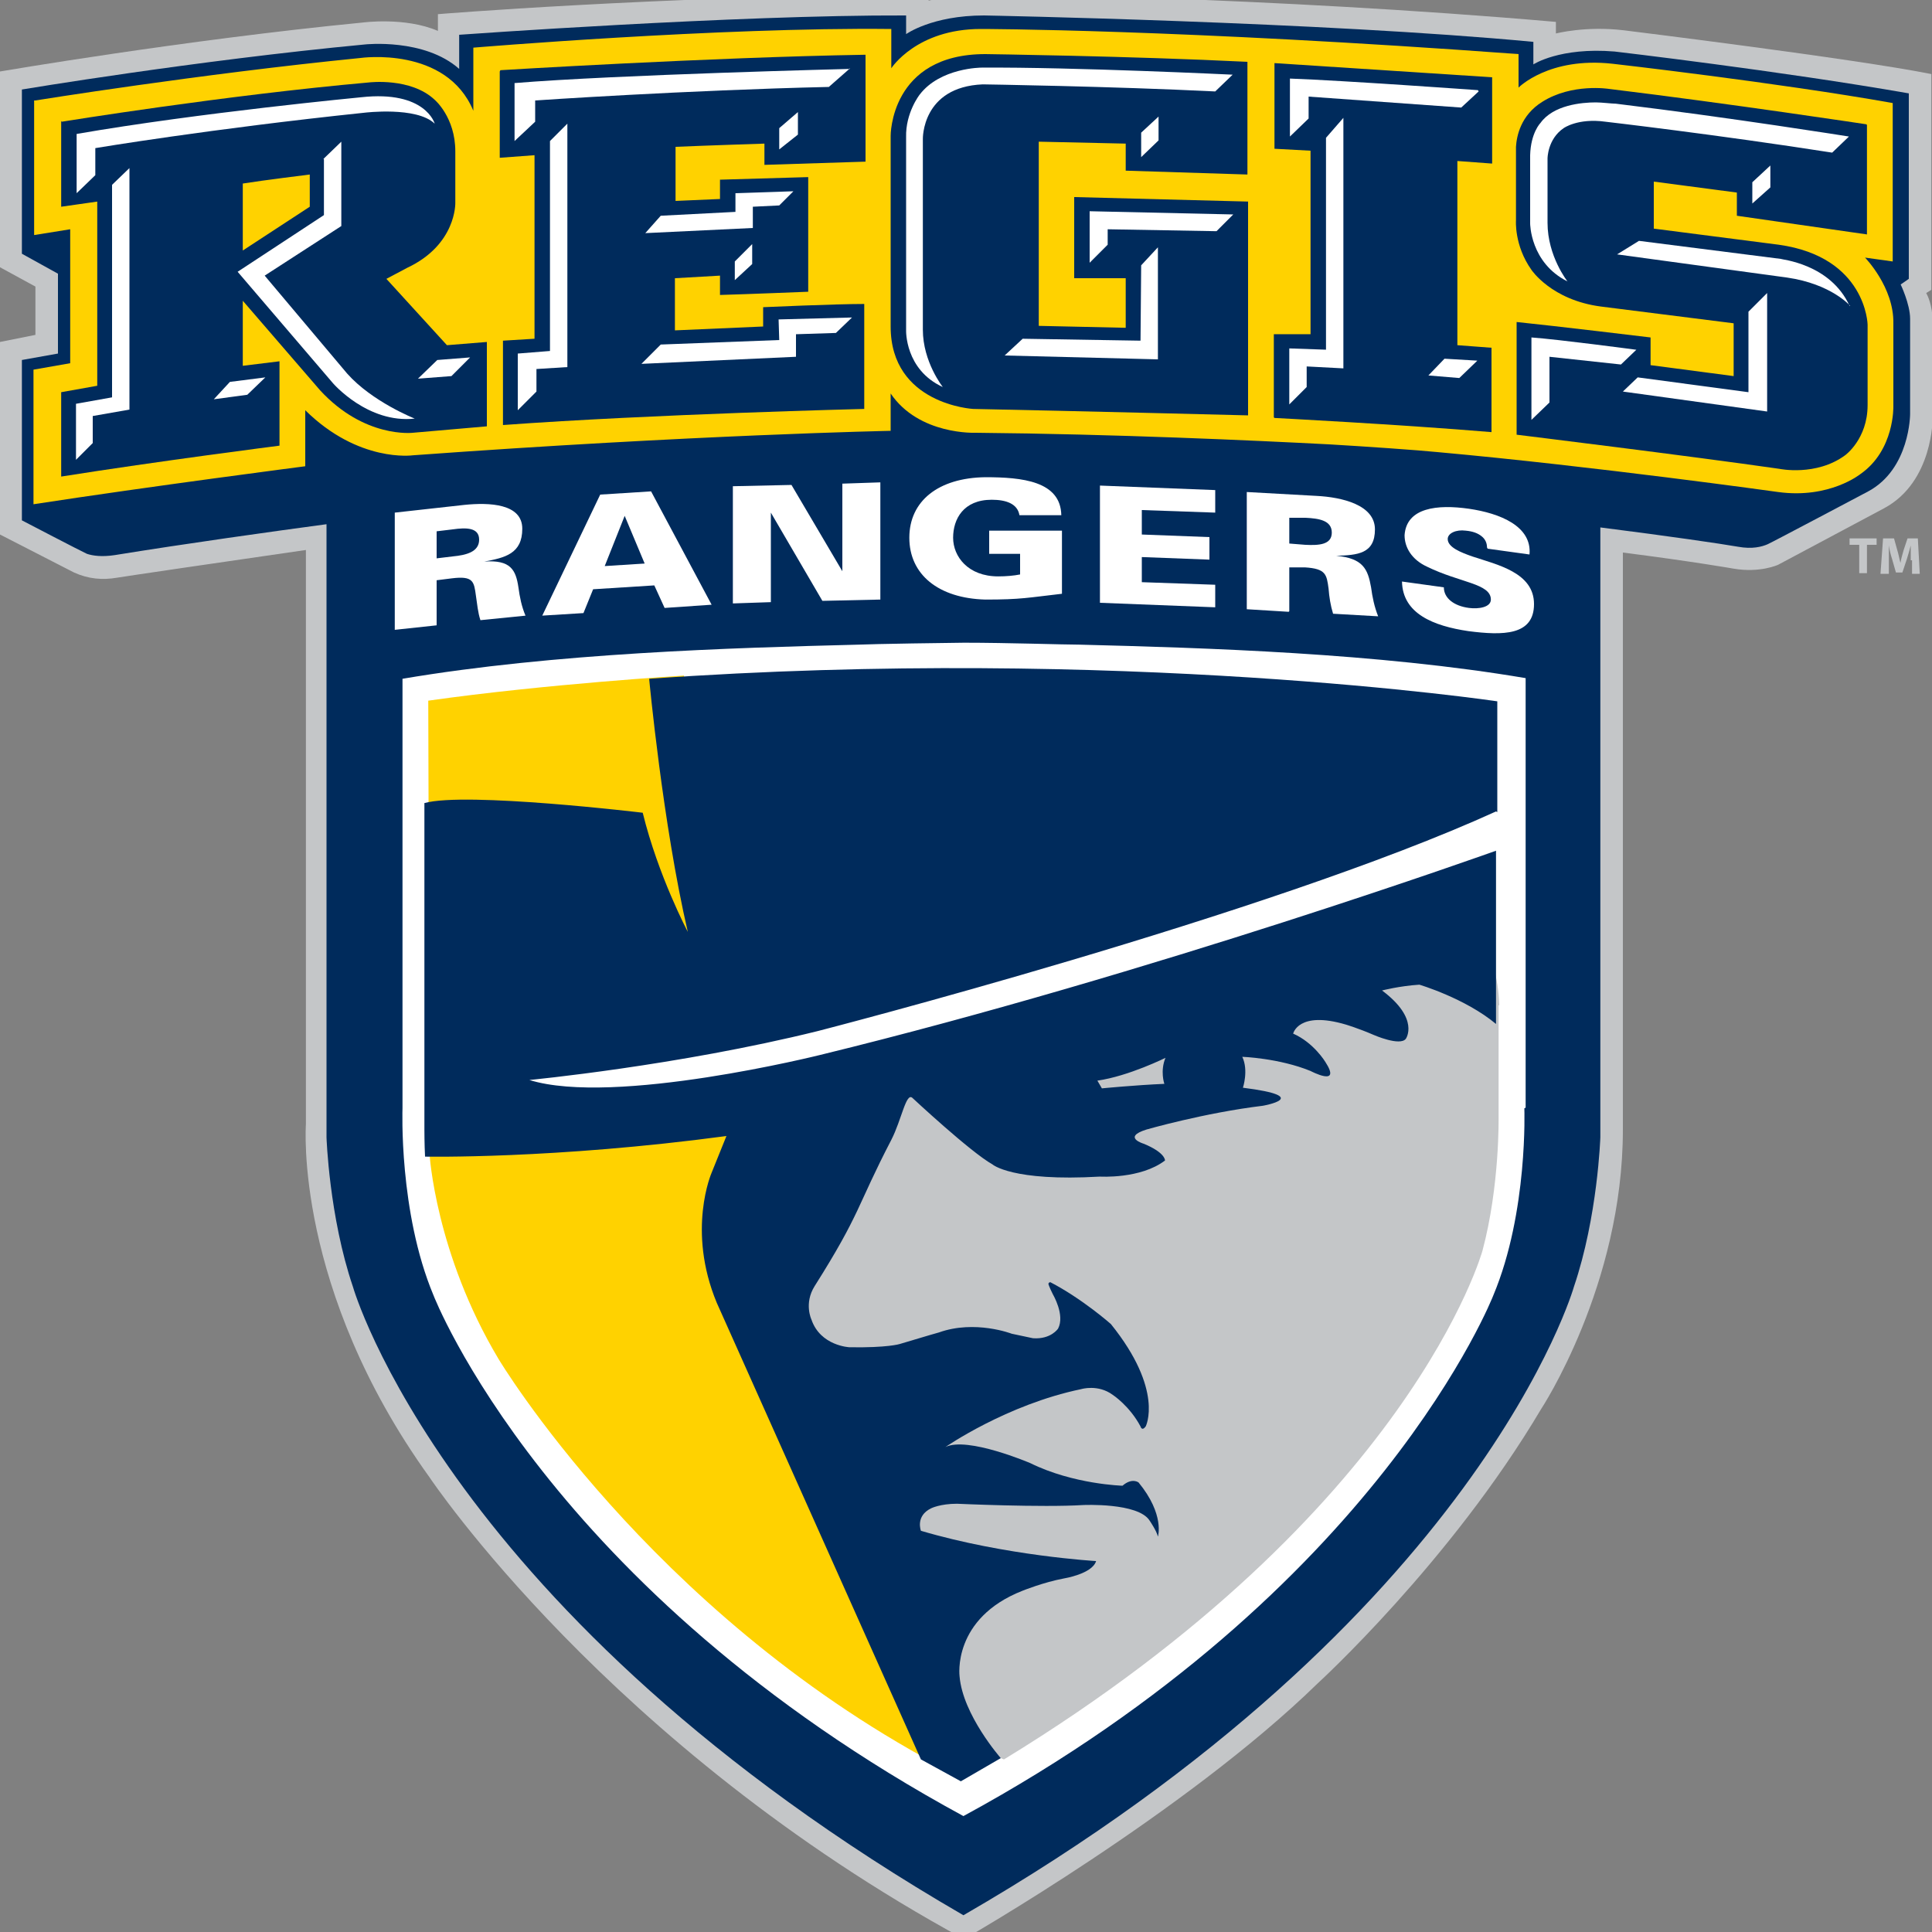 <?xml version="1.0" encoding="UTF-8"?>
<svg id="Layer_1" data-name="Layer 1" xmlns="http://www.w3.org/2000/svg" version="1.1" viewBox="0 0 300 300">
  <rect x="0" y="0" width="300" height="300" fill="#808080" stroke="none"/>
  <defs>
    <style>
      .cls-1 {
        fill: #c4c6c8;
      }

      .cls-1, .cls-2, .cls-3, .cls-4 {
        stroke-width: 0px;
      }

      .cls-2 {
        fill: #002b5c;
      }

      .cls-3 {
        fill: #fff;
      }

      .cls-4 {
        fill: #ffd200;
      }
    </style>
  </defs>
  <g>
    <path class="cls-1" d="M299.1,45.5l.8-.5V11.5c-12-2.4-47.8-6.8-47.8-6.8-5.9-.7-10.5.5-10.5.5v-1.8C196.9-.5,152.8-1,152.8-1c-4.4,0-8.6,1.1-8.6,1.1v-1.1c-43.6.5-76.2,3.2-76.2,3.2v2.6c-5.1-2.2-11.7-1.3-11.7-1.3C28.6,6.2,0,11.1,0,11.1v30.4l5.5,3v7.5L0,53.1v29.9l11.5,5.9c2.2,1,4.4,1.2,6.7.8.5-.1,16.8-2.5,29.3-4.3v89.2s-1.9,25.5,19.2,54.8c0,0,27.8,41.7,83,71.7,0,0,34.3-19.6,54.9-39.7,0,0,20.6-18.8,34.7-42.6,0,0,12.7-19.2,12.7-43.4v-89.6c11,1.4,17.2,2.5,17.2,2.5,4.1.7,6.9-.6,6.9-.6l16.5-8.8c7.6-4.1,7.5-14,7.5-14v-14.9c0-2.7-.9-4.3-.9-4.3Z"/>
    <path class="cls-2" d="M295.1,44.2l1.3-.9V14.5c-20-3.5-45.7-6.5-45.7-6.5-8.5-.7-12.6,2-12.6,2v-3.5c-32.7-3.1-85.3-4.1-85.3-4.1-8.1,0-12.1,2.9-12.1,2.9v-2.9c-26.4-.1-69.4,3-69.4,3v5.3c-5.4-4.8-14.6-3.8-14.6-3.8C30.3,9.4,3.4,13.9,3.4,13.9v25.5s5.6,3.1,5.6,3.1v12.4l-5.6,1v24.9s9.4,4.9,10.1,5.2c.9.3,2.3.5,4.3.2,11.1-1.8,24.7-3.7,32.9-4.8v95.2s.4,12.3,4.1,23.2c0,0,14.5,51.1,94.8,97.6h0s0,0,0,0c80.3-46.4,94.8-97.6,94.8-97.6,3.7-10.9,4.1-23.2,4.1-23.2v-94.7c11,1.4,18.5,2.5,21.4,3,2.2.4,3.7,0,4.6-.4.5-.2,15.6-8.2,15.6-8.2,6.5-3.5,6.5-12,6.5-12v-14.8c0-2.3-1.5-5.4-1.5-5.4Z"/>
    <g>
      <path class="cls-3" d="M67.8,97.1l-6.5.7v-18.2l10.8-1.2c3.9-.4,9-.2,9,3.7s-2.7,4.5-5.9,5.1h0c4.1-.3,4.9,1.3,5.3,4,.2,1.5.5,3,1.1,4.4l-7,.7c-.4-1.2-.5-2.5-.7-3.8-.3-2.2-.4-3.1-3.7-2.7l-2.4.3v7ZM70.3,86.4c2.1-.2,4.1-.7,4.1-2.6s-2-1.9-4.1-1.6l-2.5.3v4.2l2.5-.3Z"/>
      <path class="cls-3" d="M84.2,95.6l9-18.8,7.9-.5,9.4,17.6-7.3.5-1.6-3.5-9.5.6-1.5,3.7-6.5.4ZM100.1,87.5l-3.1-7.4h0s-3.1,7.8-3.1,7.8l6.3-.4Z"/>
      <path class="cls-3" d="M113.8,75.5l9.1-.2,7.9,13.4h0v-13.6l5.9-.2v18.2l-9,.2-8-13.7h0v13.9l-5.9.2v-18.2Z"/>
      <path class="cls-3" d="M158.4,86h-4.8v-3.6h11.3v9.8c-5.3.6-6.3.9-11.9.9-7.3-.2-11.8-3.9-11.8-9.6s4.5-9.3,11.8-9.4c5.7,0,11.7.6,11.8,5.9h-6.5c-.3-1.8-2.1-2.4-4.3-2.4-4.4,0-6,3-6,5.9s2.3,6,7,6c1.2,0,2.4-.1,3.4-.3v-3.4Z"/>
      <path class="cls-3" d="M170.8,93.6v-18.2l17.9.7v3.5l-11.4-.4v3.8l10.5.4v3.5l-10.5-.4v3.9l11.4.4v3.5l-17.9-.7Z"/>
      <path class="cls-3" d="M200.1,95l-6.5-.4v-18.2l10.8.6c4,.2,9.1,1.4,9.1,5.2s-2.7,4-6,4.1h0c4.2.4,4.9,2.1,5.4,4.9.2,1.5.5,3,1.1,4.5l-7-.4c-.4-1.3-.6-2.6-.7-3.9-.3-2.2-.4-3.1-3.7-3.3h-2.4c0-.1,0,6.8,0,6.8ZM202.7,84.6c2.1.1,4.1,0,4.1-1.9s-2-2.2-4.1-2.3h-2.5c0-.1,0,4,0,4l2.5.2Z"/>
      <path class="cls-3" d="M230.9,85c0-.7-.3-1.3-.8-1.7-.6-.5-1.4-.8-2.5-.9-1.5-.2-2.8.4-2.8,1.3,0,1.3,2.1,2.1,3.8,2.7,3.9,1.3,9.6,2.5,9.6,7.4s-4.8,4.9-10.2,4.2c-5.4-.8-10.2-2.7-10.3-7.7l6.5.9c0,1.7,1.6,2.9,3.9,3.2,1.5.2,3.4-.1,3.4-1.3,0-2.5-4.8-2.6-9.9-5.1-2.4-1.1-3.5-3-3.5-4.9.3-4.3,5.1-4.8,10-4.1,4.8.7,9.8,2.7,9.4,7.1l-6.5-.9Z"/>
    </g>
    <path class="cls-4" d="M5.5,15.6s25.4-4.1,50.5-6.6c0,0,13.3-1.9,17.5,8.2V7.4s38.2-3.2,64.9-2.9v6.1s3.9-6.1,13.9-6.1c0,0,30.5,0,83.5,3.9v5.2s4.7-4.8,14.6-3.7c0,0,25.5,2.9,43.5,6.1v24.6l-4.3-.6s4.5,4.6,4.4,10.2v12.9s.2,6.8-5.1,10.5c0,0-4.8,3.9-12.8,2.8,0,0-28.6-4-52.9-6.2-2.9-.3-11.6-.9-16.8-1.2-11.5-.6-33.2-1.6-54.9-1.8,0,0-8.8.4-13.2-6.1v5.8s-30.3.6-74.2,3.8c0,0-8.4,1.2-16.7-7v8.7s-24,3.1-42.2,5.9v-20.9l5.7-1v-20.8l-5.6.9V15.6Z"/>
    <g>
      <path class="cls-2" d="M9.6,18.9s25.2-4.1,47.7-6.1c0,0,6.5-.8,10.2,2.7,0,0,3.2,2.7,3.2,8v8s.2,6.5-7.5,10.1l-3.2,1.7,9.4,10.3,6.2-.5v13.1l-11.5,1s-7.5.9-14.4-6.6l-12-13.9v10.1l5.7-.7v13.1s-18.8,2.4-33.9,4.8v-13.1l5.6-1v-28.6l-5.6.8v-13.3ZM37.7,28.5v10.4l10.4-6.8v-5s-7.3.9-10.4,1.4Z"/>
      <path class="cls-2" d="M77.7,10.9s32.5-2,56.7-2.4v16.6l-15.7.5v-3.3s-9.2.3-13.8.5v8.4l6.9-.3v-3s10.6-.3,13.7-.4v17.8s-9.9.4-13.7.5v-3l-7,.4v8.1l13.7-.6v-3s11.1-.5,15.7-.5v16.3s-32.9.8-56.1,2.5v-13.1l4.9-.3v-28.5l-5.4.4v-13.4Z"/>
      <path class="cls-2" d="M138.3,50.7v-29.6s-.1-12.7,14.7-12.7c0,0,22.5.3,40.7,1.2v17.5l-18.9-.6v-4.2l-13.5-.3v28.6l13.5.3v-7.7h-8v-12.6l27,.7v33.2s-27.6-.7-42.7-1c0,0-12.8-.7-12.8-12.8Z"/>
      <path class="cls-2" d="M197.9,64.9s19.4,1,33.7,2.2v-13.1l-5.3-.4v-28.6l5.4.4v-13.4s-26-1.7-33.8-2.2v13.3l5.6.3v28.5h-5.7c0-.1,0,12.9,0,12.9Z"/>
      <path class="cls-2" d="M289.8,19.3s-21.1-3.2-40-5.5c0,0-5.7-.9-10.3,2,0,0,0,0,0,0-3.4,2.1-4,5.4-4.1,7v11.4s-.3,3.9,2.4,7.7c0,0,3.1,4.7,10.8,5.7l20.6,2.6v8.2l-12.9-1.7v-4.3s-14.9-1.8-20.8-2.4v17.5s26.9,3.3,40.8,5.3c0,0,5.7,1.2,10.2-2.1,0,0,3.5-2.5,3.5-7.8v-12.5s-.2-10.5-13.8-12.4l-19.4-2.5v-7.3l12.9,1.7v3.6l20.2,2.9v-17Z"/>
    </g>
    <g>
      <path class="cls-3" d="M229.5,14s-20.8-1.5-29.2-1.8v9l2.9-2.8v-3.4s23.7,1.7,23.7,1.7l2.7-2.5Z"/>
      <g>
        <path class="cls-3" d="M67.5,19.2s-1.4-5.2-11.4-4.1c0,0-25.2,2.4-44.2,5.7v9.2s2.9-2.8,2.9-2.8v-4.2s17.9-3,41.8-5.5c0,0,8.1-1,10.9,1.7Z"/>
        <polygon class="cls-3" points="17.4 28.7 17.4 61.7 11.8 62.7 11.8 71.4 14.4 68.8 14.4 64.6 20.1 63.6 20.1 26.1 17.4 28.7"/>
        <path class="cls-3" d="M50.3,24.7v8.7l-13.4,8.8,14.8,17.3s5.4,6.3,12.7,5.5c0,0-6.6-2.6-10.5-7l-12.8-15.2,11.9-7.7v-13.1l-2.8,2.7Z"/>
        <polygon class="cls-3" points="73 55.5 67.9 55.9 64.9 58.8 70.1 58.4 73 55.5"/>
        <polygon class="cls-3" points="41.2 58.6 35.7 59.3 33.2 62 38.4 61.3 41.2 58.6"/>
        <path class="cls-3" d="M132,10.7s-36.3.9-52.1,2.2v9l3.2-3v-3.3s23.4-1.6,45.6-2.1l3.3-2.9Z"/>
        <polygon class="cls-3" points="121 19.9 121 23.2 123.9 20.9 123.9 17.4 121 19.9"/>
        <polygon class="cls-3" points="85.4 21.9 85.4 54.5 80.4 54.9 80.4 63.7 83.3 60.8 83.3 57.3 88.1 57 88.1 19.2 85.4 21.9"/>
        <polygon class="cls-3" points="123.2 29.7 114.2 30 114.2 32.9 102.6 33.5 100.2 36.2 116.9 35.4 116.9 32.1 121 31.9 123.2 29.7"/>
        <polygon class="cls-3" points="114.1 40.6 116.8 37.9 116.8 41 114.1 43.5 114.1 40.6"/>
        <polygon class="cls-3" points="132.3 49.3 120.9 49.6 121 52.8 102.6 53.5 99.6 56.5 123.6 55.4 123.6 51.9 129.8 51.7 132.3 49.3"/>
        <path class="cls-3" d="M191.5,11.6s-24.9-1.2-39.1-1.1c0,0-6.4,0-9.6,4.2,0,0-2.2,2.8-2.1,6.6v30s-.2,6.1,5.7,8.8c0,0-3.1-3.9-3.1-8.9v-29.6s-.2-8.1,9.3-8.5c0,0,20,.3,36.1,1.1l2.7-2.6Z"/>
        <polygon class="cls-3" points="177.2 20.6 179.9 18.1 179.9 21.8 177.2 24.4 177.2 20.6"/>
        <polygon class="cls-3" points="191.5 33.3 169.2 32.8 169.2 40.8 172 38 172 35.6 188.9 35.9 191.5 33.3"/>
        <polygon class="cls-3" points="177.2 41.2 179.8 38.4 179.8 55.8 156 55.2 158.8 52.6 177.1 52.9 177.2 41.2"/>
        <polygon class="cls-3" points="205.9 21.4 205.9 54.3 200.2 54.1 200.2 62.8 202.9 60.1 202.9 56.9 208.6 57.2 208.6 18.3 205.9 21.4"/>
        <polygon class="cls-3" points="229.4 56 224.3 55.7 221.8 58.3 226.6 58.7 229.4 56"/>
        <path class="cls-3" d="M287.1,21.2s-18.1-2.9-36.2-5.1c-.6,0-2.2-.2-3.1-.2-2.2,0-6.6.4-8.6,3.2,0,0-1.5,1.5-1.6,5v10.6s0,6.1,5.8,9c0,0-3.1-3.9-3.1-9.1v-10c0,0,0-3,2.5-4.7,0,0,2.2-1.6,6.5-1,0,0,17.3,2,35.2,4.8l2.5-2.4Z"/>
        <polygon class="cls-3" points="272.1 28.3 272.1 31.6 274.9 29.1 274.9 25.7 272.1 28.3"/>
        <path class="cls-3" d="M287.3,47.5s-2.9-3.4-9.8-4.4l-26.4-3.6,3.4-2.1,22,2.8c0,.1,7.7.7,10.7,7.3"/>
        <polygon class="cls-3" points="271.5 48.4 271.5 60.9 254.3 58.6 252 60.8 274.4 63.9 274.4 45.5 271.5 48.4"/>
        <path class="cls-3" d="M254,54.3s-12-1.6-16.2-1.9v12.8l2.8-2.7v-7.1l11.1,1.2,2.4-2.3Z"/>
      </g>
    </g>
    <path class="cls-3" d="M236.9,172v-66.7c-23-3.9-49.6-4.7-69.3-5.2-2.4,0-11.1-.3-17.9-.3-1.5,0-14.5.2-16.4.3-19.8.5-47.2,1.3-70.8,5.3v66.7s-.6,16.1,4.8,29c0,0,17.6,45.8,82.3,80.9h0s0,0,0,0h0c64.6-35.1,82.3-80.9,82.3-80.9,5.4-12.9,4.8-29,4.8-29Z"/>
    <path class="cls-1" d="M232.7,156.1v17.3s.2,10.7-2.5,20.8c0,0-11.1,40.4-74.3,79,0,0-8.2-1.8-25.7-43,0,0-21.2-42.3.8-60.5,0,0,60.3-12.1,85.6-24,0,0,15.6-8.1,16.2,10.4Z"/>
    <path class="cls-4" d="M106.3,104.9s-21.5,1.3-39.8,3.9l.2,70.4s.9,15.4,10.7,31.8c0,0,23.3,39,68.1,63l-31.8-76.2s-3.6-12.4,3.9-24.8c0,0-51.4-.9-37.4-10.4,0,0,41.6-5.9,31.7-31l-5.7-26.7Z"/>
    <path class="cls-2" d="M232.3,126c-35.3,16.1-105.3,34.1-105.3,34.1-21.8,5.4-44.8,7.6-44.8,7.6,13.2,4.1,45.2-3.9,45.2-3.9,51.6-12.6,104.9-31.7,104.9-31.7v26.9c-4.8-4-11.9-6.1-11.9-6.1-3.1.2-5.8.9-5.8.9,5.9,4.4,3.7,7.5,3.7,7.5-.9,1.2-5-.6-5-.6-2.3-1-4.3-1.6-4.3-1.6-7.4-2.2-8.2,1.4-8.2,1.4,3.2,1.4,5,4.4,5,4.4,2.6,4-2.3,1.4-2.3,1.4-4.9-2-10.6-2.2-10.6-2.2,1,2.1.1,4.8.1,4.8,11.1,1.4,3.1,2.8,3.1,2.8-9.1,1.1-18.1,3.7-18.1,3.7-3.8,1.2-.4,2.2-.4,2.2,3.4,1.4,3.3,2.6,3.3,2.6-3.8,2.9-10.1,2.5-10.1,2.5-13.7.8-16.7-1.9-16.7-1.9-3.4-1.9-12.4-10.3-12.4-10.3-1-1-1.7,3.4-3.3,6.5-5.4,10.4-4.7,11.3-11.9,22.7-1.7,2.7-.5,5.2-.5,5.2,1.4,4.1,5.9,4.3,5.9,4.3,5.9.1,7.8-.5,7.8-.5,4.3-1.3,6.1-1.8,6.1-1.8,5.6-2,11.3.2,11.3.2l3.3.7c2.8.2,3.9-1.5,3.9-1.5,1.1-2.1-.8-5.3-.8-5.3-.6-1.2-.7-1.6-.7-1.6,0-.3.3-.3.3-.3,5,2.6,9.4,6.5,9.4,6.5,8.3,10.3,5.4,15.9,5.4,15.9-.6.8-.8,0-.8,0-1.7-3.2-4.3-4.9-4.3-4.9-2.3-1.7-4.9-.9-4.9-.9-11.6,2.4-21.1,9-21.1,9,3.4-1.7,13.2,2.5,13.2,2.5,6.7,3.3,14.3,3.5,14.3,3.5,1.5-1.3,2.5-.5,2.5-.5,4.1,5,3,8.4,3,8.4-.2-.9-1.3-2.5-1.3-2.5-1.8-2.8-10.3-2.4-10.3-2.4-6.4.4-19.6-.2-19.6-.2-2.6,0-4,.7-4,.7-2.5,1.2-1.6,3.5-1.6,3.5,13.2,3.9,27.2,4.7,27.2,4.7-.6,2-5,2.7-5,2.7-3.2.6-6.4,1.9-6.4,1.9-11,4.3-9.8,13.3-9.8,13.3.5,6,6.4,12.7,6.4,12.7l-6.2,3.6-6.2-3.4-31.7-70.9c-4.7-11.3-.8-20.2-.8-20.2l2.3-5.7c-26.8,3.6-46.8,3.2-46.8,3.2-.1-1.9-.1-4.2-.1-4.2v-50.7c6.4-1.8,33.9,1.5,33.9,1.5,2.4,9.8,7,18.5,7,18.5-3.9-16.8-6-39.3-6-39.3,73.2-5.2,131.7,3.5,131.7,3.5v17.2ZM181.1,164.2s-5.8,2.9-10.7,3.6l.7,1.2s5.1-.5,9.7-.7c0,0-.7-2,.2-4.1Z"/>
  </g>
  <g>
    <path class="cls-1" d="M288.7,84.6h-1.5v-1h4.2v1h-1.5v4.4h-1.2v-4.4Z"/>
    <path class="cls-1" d="M296.7,87c0-.7,0-1.4,0-2.3h0c-.2.7-.4,1.5-.6,2.1l-.7,2.1h-1l-.6-2.1c-.2-.6-.4-1.4-.5-2.1h0c0,.7,0,1.6,0,2.3v2.1h-1.3l.4-5.5h1.7l.5,1.8c.2.6.3,1.3.5,2h0c.1-.6.3-1.3.5-2l.6-1.8h1.6l.3,5.5h-1.2v-2.1Z"/>
  </g>
</svg>